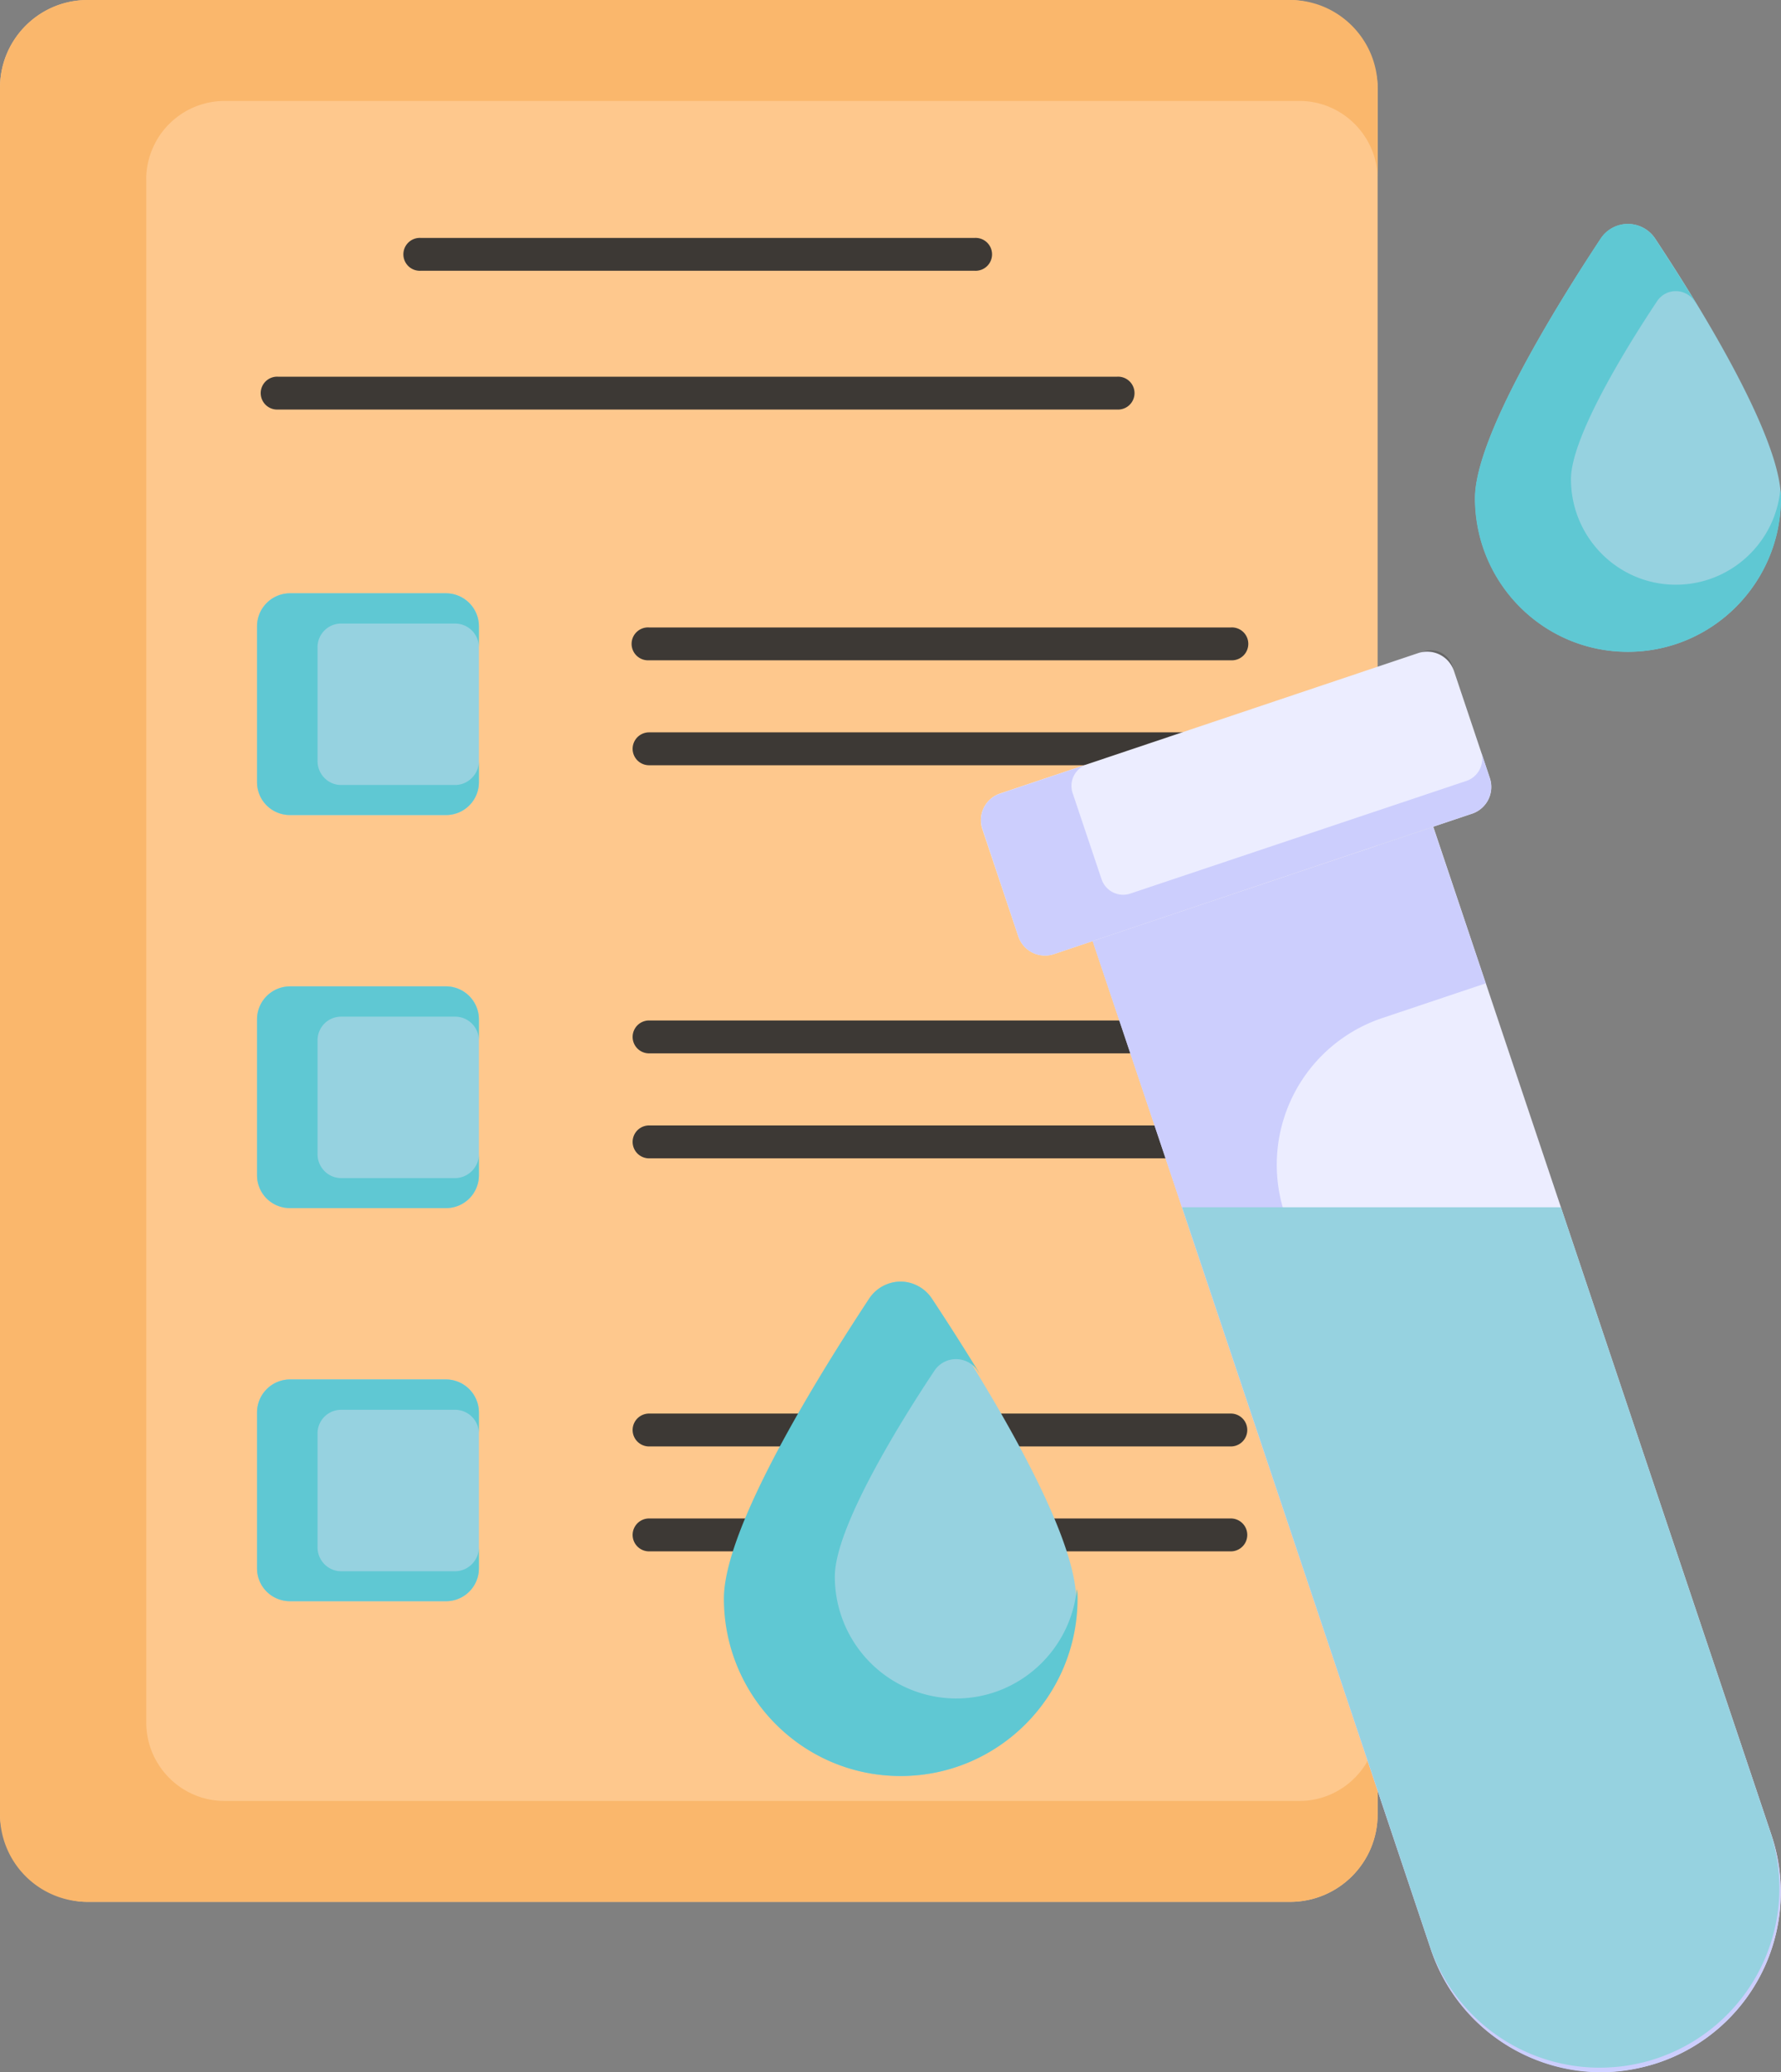 <svg xmlns="http://www.w3.org/2000/svg" data-name="Layer 1" viewBox="0 0 2751.6 3200">
  <rect x="0" y="0" width="2751.6" height="3200" fill="#808080" stroke="none"/>
  <rect width="2128.4" height="2936.8" y=".1" fill="#fec88d" rx="135.3" ry="135.3"/>
  <g fill="#3d3935">
    <path d="M1901.6 1019.6h-898.8a25.4 25.4 0 1 1 0-50.7h898.8a25.4 25.4 0 1 1 0 50.7ZM1901.6 1181.7h-898.8a25.4 25.4 0 1 1 0-50.8h898.8a25.4 25.4 0 1 1 0 50.8ZM1901.6 1626.6h-898.8a25.4 25.4 0 1 1 0-50.8h898.8a25.4 25.4 0 1 1 0 50.8ZM1901.6 1788.7h-898.8a25.4 25.4 0 1 1 0-50.8h898.8a25.4 25.4 0 1 1 0 50.8ZM1901.6 2233.6h-898.8a25.4 25.4 0 1 1 0-50.8h898.8a25.4 25.4 0 1 1 0 50.8ZM1901.6 2395.6h-898.8a25.4 25.4 0 1 1 0-50.8h898.8a25.4 25.4 0 1 1 0 50.8ZM1505.7 418.1H650.2a25.4 25.4 0 1 1 0-50.7h855.5a25.4 25.4 0 1 1 0 50.7ZM1726 632.4H429.8a25.4 25.4 0 1 1 0-50.7h1296a25.4 25.4 0 1 1 0 50.7Z"/>
  </g>
  <path fill="#96d2e0" d="M448.1 916.1h241c28 0 50.8 22.8 50.8 50.8v241c0 28-22.8 50.8-50.8 50.8H448c-28 0-50.8-22.8-50.8-50.8v-241c0-28 22.8-50.8 50.8-50.8Z"/>
  <path fill="#5fc8d3" d="M490.6 999.5v175.7c0 20.3 16.2 37 36.6 37h175.7c20.3 0 37-16.7 37-37v32.5a50.6 50.6 0 0 1-50.7 50.8H447.9c-28 0-50.8-22.4-50.8-50.8V967a51 51 0 0 1 50.8-50.8h241.3a51 51 0 0 1 50.7 50.8v32.5a36.8 36.8 0 0 0-37-36.6H527.2a36.4 36.4 0 0 0-36.6 36.6Z"/>
  <path fill="#96d2e0" d="M448.1 1523h241c28 0 50.8 22.8 50.8 50.9v241c0 28-22.8 50.7-50.8 50.7H448c-28 0-50.8-22.7-50.8-50.8v-241c0-28 22.8-50.7 50.8-50.7ZM448.1 2130h241c28 0 50.8 22.8 50.8 50.8v241c0 28-22.8 50.8-50.8 50.8H448c-28 0-50.8-22.8-50.8-50.8v-241c0-28 22.8-50.8 50.8-50.8Z"/>
  <path fill="#5fc8d3" d="M490.6 1606.5v175.7c0 20.3 16.2 37 36.6 37h175.7c20.3 0 37-16.7 37-37v32.5a50.6 50.6 0 0 1-50.7 50.8H447.9c-28 0-50.8-22.3-50.8-50.8V1574a51 51 0 0 1 50.8-50.8h241.3a51 51 0 0 1 50.7 50.8v32.5a36.8 36.8 0 0 0-37-36.6H527.2a36.4 36.4 0 0 0-36.6 36.6ZM490.6 2213.5v175.8c0 20.3 16.2 37 36.6 37h175.7c20.3 0 37-16.7 37-37v32.5a50.6 50.6 0 0 1-50.7 50.7H447.9c-28 0-50.8-22.3-50.8-50.7V2181a51 51 0 0 1 50.8-50.8h241.3a51 51 0 0 1 50.7 50.8v32.5a36.8 36.8 0 0 0-37-36.5H527.2a36.4 36.4 0 0 0-36.6 36.5Z"/>
  <path fill="#fab76c" d="M226 276.8V2660c0 66.6 54.3 121 120.9 121h1660.7c66.5 0 120.8-54.4 120.8-121v141.7c0 74.7-60.4 135.1-135.6 135.1H135.1A135 135 0 0 1 0 2802V135.5C0 60.9 60.4 0 135 0h1857.8c75.2 0 135.6 61 135.6 135.6v141.2c0-66.5-54.3-120.9-120.8-120.9H346.9a121.2 121.2 0 0 0-121 120.9Z"/>
  <path fill="#ecedff" d="m2214.4 1276.6 522.5 1557.2a277.4 277.4 0 0 1-526 176.5l-522.6-1557.1 526-176.6Z"/>
  <path fill="#cccefd" d="M2562.1 3185.3c-29.4 9.6-58.9 14.7-88.3 14.7-115.8 0-224-73.6-263.1-189.4L1688 1453l526.1-176.2 81.3 241.7-159.9 53.6a238.9 238.9 0 0 0-150.5 302.5l307.9 917a204 204 0 0 0 258 128.6 203.9 203.9 0 0 0 129.5-254l56.3 167.6a277.6 277.6 0 0 1-174.7 351.5Z"/>
  <path fill="#ecedff" d="m2301.8 1201.4-55.5-165.4a43.6 43.6 0 0 0-55.2-27.5l-646 216.8a43.6 43.6 0 0 0-27.4 55.1l55.5 165.4a43.6 43.6 0 0 0 55.2 27.5l646-216.8a43.6 43.6 0 0 0 27.4-55.1Z"/>
  <path fill="#cccefd" d="m2274.2 1256.4-646 216.9a43.2 43.2 0 0 1-54.9-27.4l-55.3-165.6a42.8 42.8 0 0 1 27.4-54.8l133-44.7a34.8 34.8 0 0 0-21.3 43.6l44.7 133.1a35.2 35.2 0 0 0 44.7 22.3l519.6-174.1a36 36 0 0 0 22.8-42.7l12.7 38.6a43.2 43.2 0 0 1-27.4 54.8Z"/>
  <path d="m2243.7 1027.9 2.5 8.1a43.8 43.8 0 0 0-53.8-27.9l6.6-2a35 35 0 0 1 44.7 21.8ZM2289 1163l-42.8-127 42.2 125c0 .5.5 1.5.5 2Z" opacity=".2"/>
  <path fill="#96d2e0" d="M1662.6 2470.5c0 149.9-121.1 272-271 272s-271-122.1-271-272c0-111.7 152.7-354.7 228.8-469 20-30 64.3-30 84.4 0 76.2 114.3 228.8 357.3 228.8 469ZM2751.4 769.2c0 130.7-105.6 237.2-236.3 237.2S2279 899.9 2279 769.2c0-94.8 126.1-298 194-400.6a50.5 50.5 0 0 1 84.4 0c68 102.6 194 305.8 194 400.6Z"/>
  <path fill="#5fc8d3" d="M2751.6 769.4c0 130.5-105.7 237.2-236.7 237.2s-236.2-106.7-236.2-237.2c0-95 126.5-298.1 194-400.7a50.3 50.3 0 0 1 84.4 0c18.7 28.4 41.6 64 65.5 103.1-1.6-2.5-3-4.6-4.6-6.6a34.6 34.6 0 0 0-57.9 0c-46.7 70-133 209.7-133 274.7 0 90 72.6 163 162 163 84.3 0 153.3-64.4 161.4-146.2 1 4.6 1 8.6 1 12.7ZM1664.8 2468.5c0 150.8-122 274-273.5 274s-272.9-123.2-272.9-274c0-109.8 146.2-344.5 224.2-463a58.1 58.1 0 0 1 97.4 0 3982 3982 0 0 1 75.7 119c-1.7-2.9-3.5-5.2-5.2-7.6a40 40 0 0 0-67 0c-54 81-153.7 242.4-153.7 317.5a188 188 0 0 0 187.2 188.4c97.4 0 177.2-74.5 186.6-169 1.2 5.3 1.2 10 1.2 14.7Z"/>
  <path fill="#96d2e0" d="M2411.6 1864.3h-585.3l384.5 1146a277.5 277.5 0 0 0 526-176.5l-325.2-969.5Z"/>
</svg>
